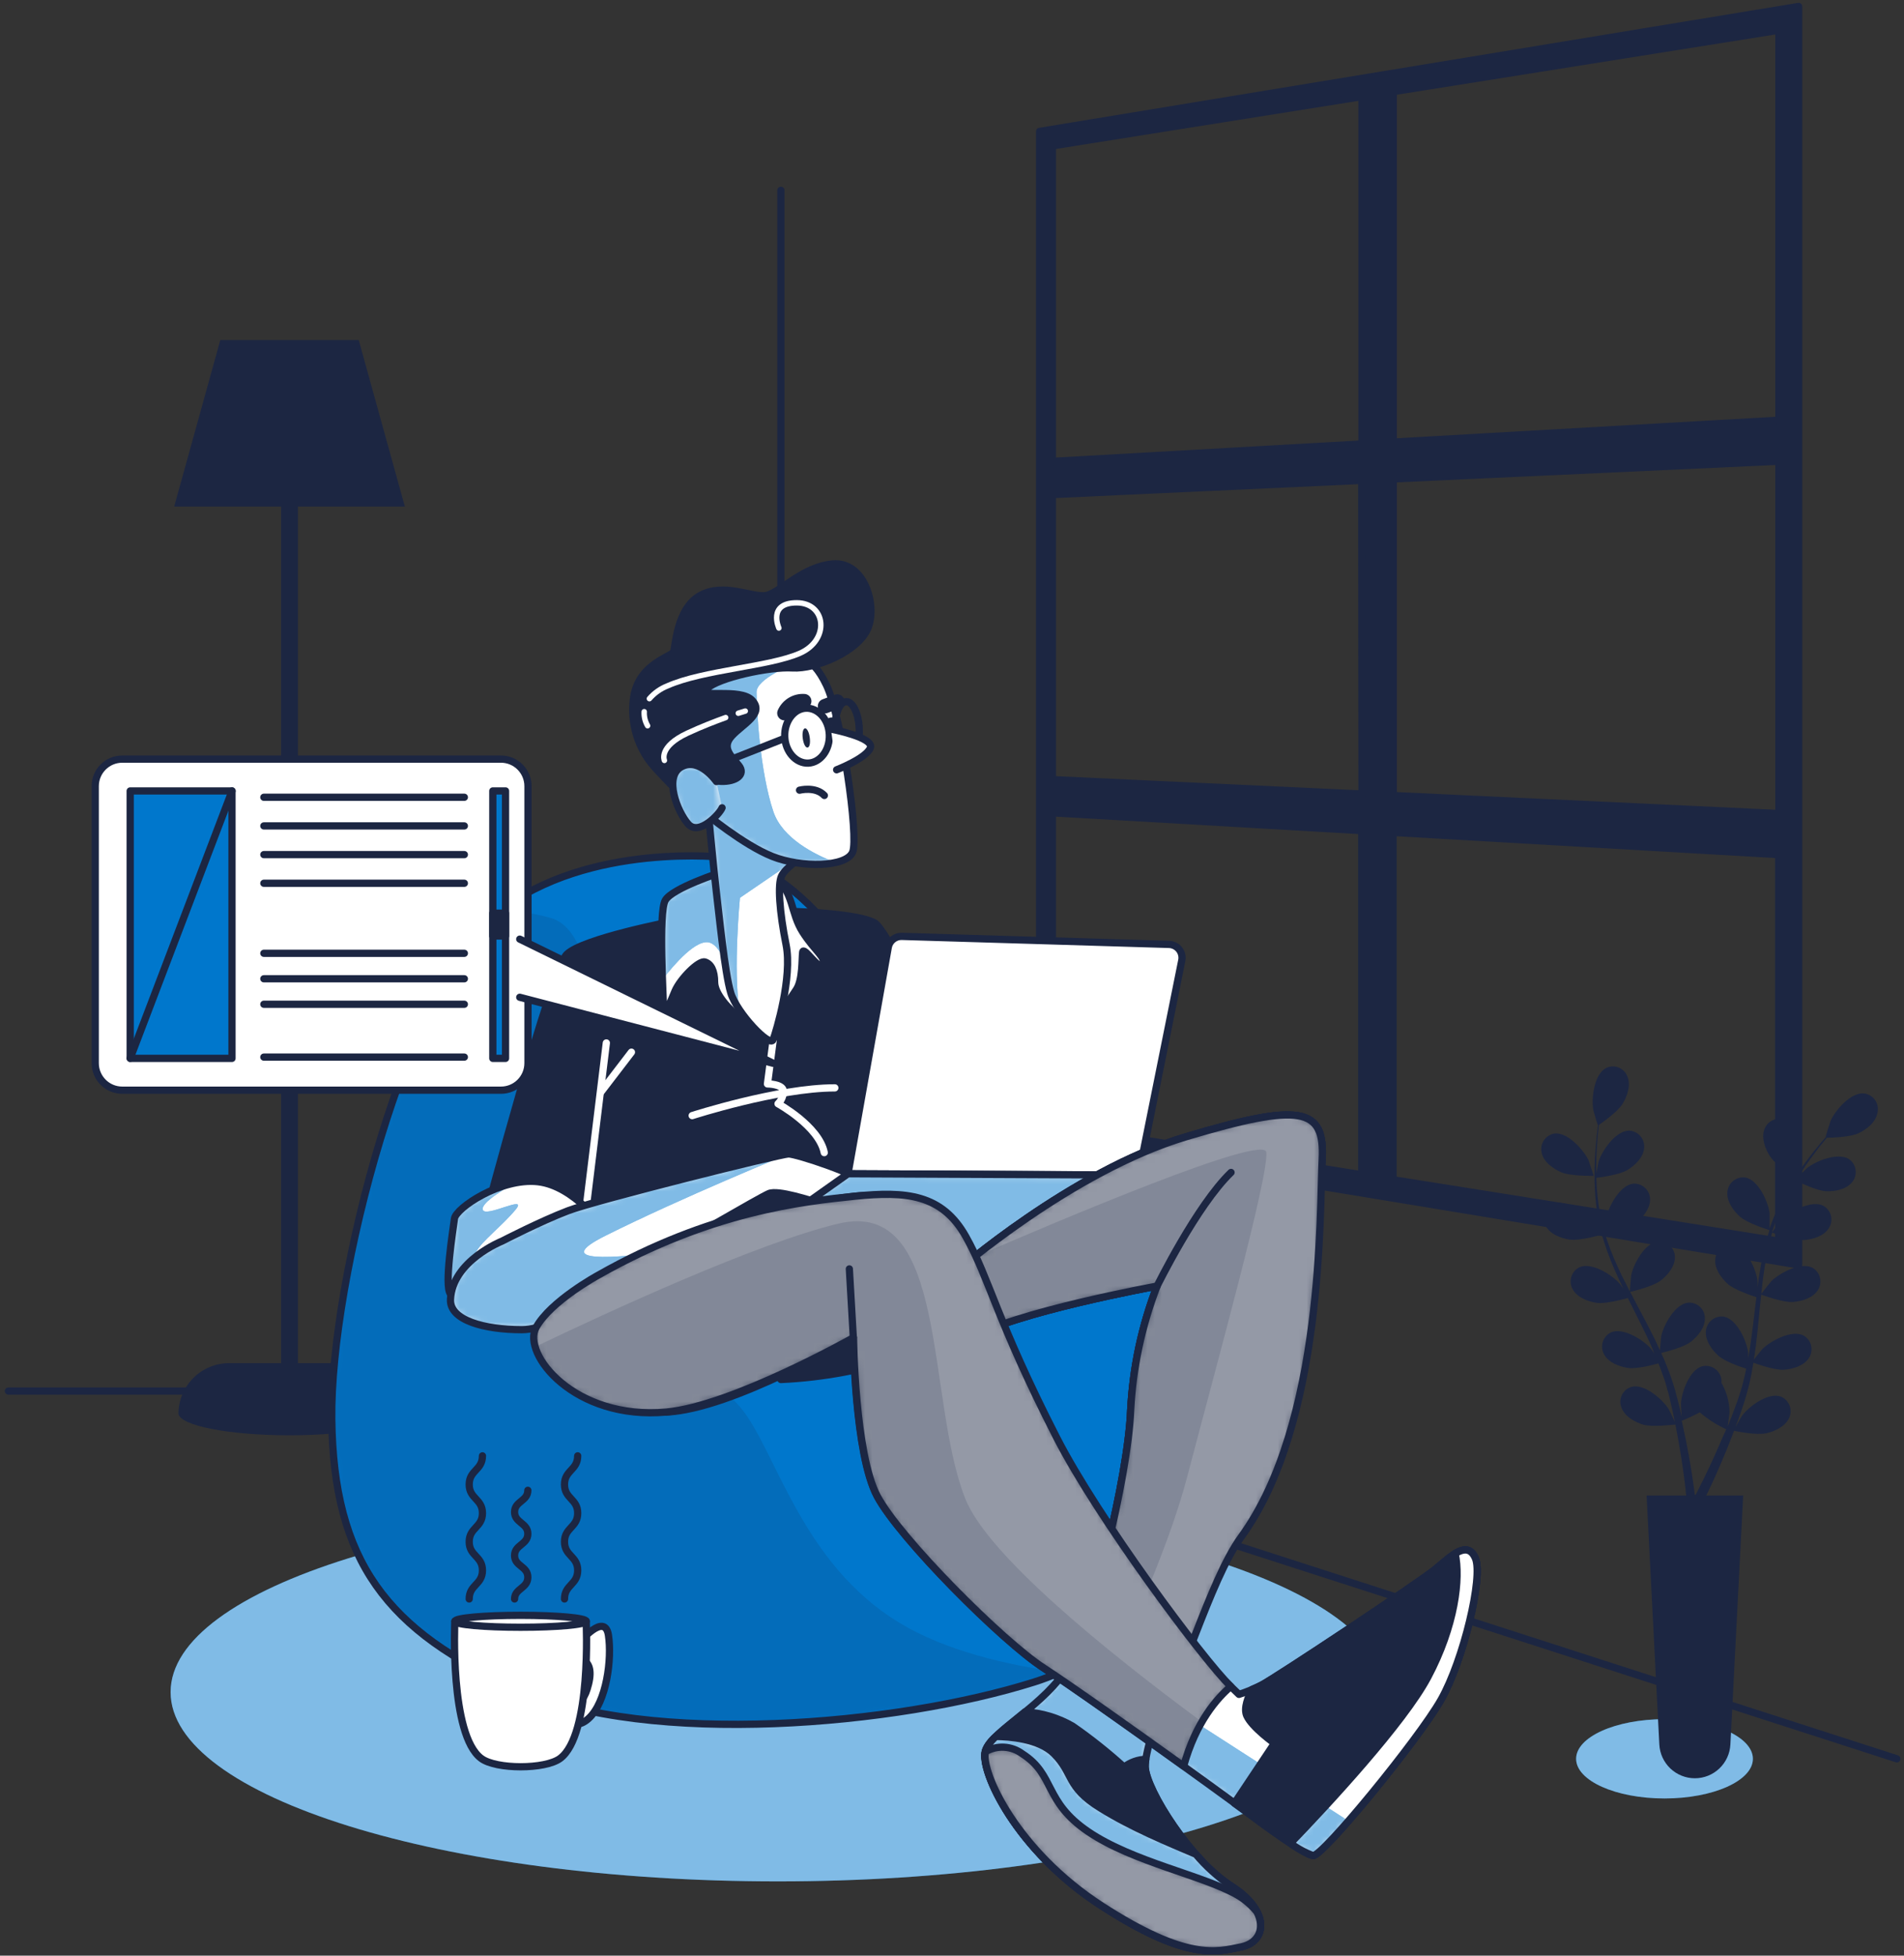 <?xml version="1.0" encoding="UTF-8"?>
<svg xmlns="http://www.w3.org/2000/svg" width="263" height="270" viewBox="0 0 263 270" fill="none">
  <rect x="0" y="0" width="263" height="270" fill="#333333" stroke="none"/>
  <g clip-path="url(#clip0_2857_155368)">
    <path d="M107.864 190.423V26.278" stroke="#1C2642" stroke-linecap="round" stroke-linejoin="round"/>
    <path d="M1.163 192.05H104.704L262.012 242.825" stroke="#1C2642" stroke-linecap="round" stroke-linejoin="round"/>
    <path d="M48.31 188.197H41.159V69.937H55.922L49.551 46.944H30.432L24.061 69.937H38.824V188.197H31.651C29.817 188.199 28.056 188.92 26.748 190.205C25.439 191.49 24.687 193.237 24.653 195.071C24.653 195.071 24.653 195.108 24.653 195.122C24.653 195.122 24.653 195.166 24.653 195.181C24.864 196.83 31.636 198.158 39.977 198.158C48.318 198.158 55.09 196.83 55.301 195.181C55.295 193.329 54.557 191.555 53.247 190.247C51.937 188.938 50.162 188.201 48.31 188.197Z" fill="#1C2642"/>
    <path d="M143.606 18.141V157.388L248.446 174.639V0.89L143.606 18.141ZM245.724 58.014L192.454 61.035V12.653L245.724 4.174V58.014ZM192.454 66.121L245.724 63.676V112.32L192.454 109.832V66.121ZM188.134 109.627L145.365 107.635V68.281L188.098 66.325L188.134 109.627ZM188.134 13.339V61.297L145.365 63.698V20.14L188.134 13.339ZM145.365 112.218L188.098 114.677V162.19L145.365 155.389V112.218ZM192.418 162.876V114.925L245.688 117.99V171.355L192.418 162.876Z" fill="#1C2642" stroke="#1C2642" stroke-linecap="round" stroke-linejoin="round"/>
    <path d="M107.448 259.747C153.775 259.747 191.33 248.048 191.33 233.616C191.33 219.184 153.775 207.484 107.448 207.484C61.121 207.484 23.565 219.184 23.565 233.616C23.565 248.048 61.121 259.747 107.448 259.747Z" fill="#0077CC"/>
    <path opacity="0.5" d="M107.448 259.747C153.775 259.747 191.33 248.048 191.33 233.616C191.33 219.184 153.775 207.484 107.448 207.484C61.121 207.484 23.565 219.184 23.565 233.616C23.565 248.048 61.121 259.747 107.448 259.747Z" fill="white"/>
    <path d="M100.362 118.391C100.362 118.391 81.353 116.136 68.845 125.893C56.337 135.649 45.581 176.419 45.829 195.947C46.078 215.475 53.338 225.216 71.596 233.214C89.854 241.212 123.867 238.22 142.876 232.215C161.886 226.209 168.139 205.215 167.891 193.948C167.643 182.681 155.136 169.684 150.881 166.948C146.627 164.211 134.623 158.446 128.625 149.434C122.626 140.422 113.862 120.894 100.362 118.391Z" fill="#0077CC"/>
    <mask id="mask0_2857_155368" style="mask-type:luminance" maskUnits="userSpaceOnUse" x="45" y="118" width="123" height="121">
      <path d="M100.362 118.391C100.362 118.391 81.353 116.136 68.845 125.893C56.337 135.649 45.581 176.419 45.829 195.947C46.078 215.475 53.338 225.216 71.596 233.214C89.854 241.212 123.867 238.22 142.876 232.215C161.886 226.209 168.139 205.215 167.891 193.948C167.643 182.681 155.136 169.684 150.881 166.948C146.627 164.211 134.623 158.446 128.625 149.434C122.626 140.422 113.862 120.894 100.362 118.391Z" fill="white"/>
    </mask>
    <g mask="url(#mask0_2857_155368)">
      <path opacity="0.13" d="M146.364 230.865C139.176 229.894 130.653 227.946 124.202 224.027C110.578 215.759 107.178 200.187 102.31 194.349C97.443 188.511 88.686 189 84.797 182.673C80.907 176.346 87.227 129.651 76.04 126.732C73.77 126.076 71.42 125.74 69.057 125.732C68.991 125.791 68.911 125.835 68.845 125.893C56.337 135.649 45.581 176.419 45.829 195.947C46.078 215.475 53.338 225.216 71.596 233.214C89.854 241.212 123.867 238.22 142.876 232.215C144.066 231.838 145.231 231.387 146.364 230.865Z" fill="#1C2642"/>
    </g>
    <path d="M100.362 118.391C100.362 118.391 81.353 116.136 68.845 125.893C56.337 135.649 45.581 176.419 45.829 195.947C46.078 215.475 53.338 225.216 71.596 233.214C89.854 241.212 123.867 238.22 142.876 232.215C161.886 226.209 168.139 205.215 167.891 193.948C167.643 182.681 155.136 169.684 150.881 166.948C146.627 164.211 134.623 158.446 128.625 149.434C122.626 140.422 113.862 120.894 100.362 118.391Z" stroke="#1C2642" stroke-linecap="round" stroke-linejoin="round"/>
    <path d="M92.875 127.207C92.875 127.207 80.47 129.578 78.281 131.767C76.091 133.957 66.97 168.254 66.97 168.254C69.506 167.636 72.166 167.763 74.632 168.619C78.281 170.078 78.645 173.909 79.01 175.734C79.303 177.912 79.486 180.104 79.558 182.301C79.558 182.301 116.431 179.01 124.275 177.193C132.12 175.376 144.058 174.529 144.058 174.529C144.058 174.529 123.889 129.038 120.787 127.396C117.686 125.754 104.733 125.572 102.909 125.937C101.085 126.302 92.875 127.207 92.875 127.207Z" fill="#1C2642" stroke="#1C2642" stroke-linecap="round" stroke-linejoin="round"/>
    <path d="M80.652 169.348L83.754 143.99" stroke="white" stroke-linecap="round" stroke-linejoin="round"/>
    <path d="M83.024 150.74L87.22 145.267" stroke="white" stroke-linecap="round" stroke-linejoin="round"/>
    <path d="M95.612 154.024C95.612 154.024 107.47 150.193 115.315 150.193" stroke="white" stroke-linecap="round" stroke-linejoin="round"/>
    <path d="M106.806 143.567L106.01 149.646C106.01 149.646 108.017 149.646 108.199 150.558C108.212 150.896 108.154 151.233 108.028 151.547C107.902 151.862 107.712 152.146 107.47 152.382C107.47 152.382 113.125 155.484 113.855 159.132" stroke="white" stroke-linecap="round" stroke-linejoin="round"/>
    <path d="M99.683 120.405C99.683 120.405 92.875 122.595 91.897 124.295C90.919 125.995 91.656 137.919 91.656 139.378C91.656 140.838 92.51 138.525 93.24 136.824C93.97 135.124 96.524 132.563 97.37 132.811C98.217 133.059 98.713 134.022 98.713 135.606C98.713 137.189 100.654 139.378 102.362 140.59C104.069 141.801 105.645 143.027 105.645 143.027C105.645 143.027 109.17 137.919 110.024 136.576C110.878 135.234 110.754 132.446 110.87 131.468C110.987 130.49 113.184 134.146 113.672 133.176C114.161 132.205 112.578 131.351 110.87 128.673C109.163 125.995 109.659 123.2 107.105 121.252C104.551 119.304 101.632 119.909 99.683 120.405Z" fill="white"/>
    <mask id="mask1_2857_155368" style="mask-type:luminance" maskUnits="userSpaceOnUse" x="91" y="119" width="23" height="25">
      <path d="M99.683 120.405C99.683 120.405 92.875 122.595 91.897 124.295C90.919 125.995 91.656 137.919 91.656 139.378C91.656 140.838 92.51 138.525 93.24 136.824C93.97 135.124 96.524 132.563 97.37 132.811C98.217 133.059 98.713 134.022 98.713 135.606C98.713 137.189 100.654 139.378 102.362 140.59C104.069 141.801 105.645 143.027 105.645 143.027C105.645 143.027 109.17 137.919 110.024 136.576C110.878 135.234 110.754 132.446 110.87 131.468C110.987 130.49 113.184 134.146 113.672 133.176C114.161 132.205 112.578 131.351 110.87 128.673C109.163 125.995 109.659 123.2 107.105 121.252C104.551 119.304 101.632 119.909 99.683 120.405Z" fill="white"/>
    </mask>
    <g mask="url(#mask1_2857_155368)">
      <path d="M91.897 124.288C91.255 125.426 91.357 131.103 91.503 135.234C93.058 133.234 96.261 129.454 98.115 130.169C100.479 131.081 101.384 137.802 101.384 137.802L99.786 120.405H99.684C99.684 120.405 92.875 122.595 91.897 124.288Z" fill="#0077CC"/>
      <path opacity="0.5" d="M91.897 124.288C91.255 125.426 91.357 131.103 91.503 135.234C93.058 133.234 96.261 129.454 98.115 130.169C100.479 131.081 101.384 137.802 101.384 137.802L99.786 120.405H99.684C99.684 120.405 92.875 122.595 91.897 124.288Z" fill="white"/>
    </g>
    <path d="M99.683 120.405C99.683 120.405 92.875 122.595 91.897 124.295C90.919 125.995 91.656 137.919 91.656 139.378C91.656 140.838 92.51 138.525 93.24 136.824C93.97 135.124 96.524 132.563 97.37 132.811C98.217 133.059 98.713 134.022 98.713 135.606C98.713 137.189 100.654 139.378 102.362 140.59C104.069 141.801 105.645 143.027 105.645 143.027C105.645 143.027 109.17 137.919 110.024 136.576C110.878 135.234 110.754 132.446 110.87 131.468C110.987 130.49 113.184 134.146 113.672 133.176C114.161 132.205 112.578 131.351 110.87 128.673C109.163 125.995 109.659 123.2 107.105 121.252C104.551 119.304 101.632 119.909 99.683 120.405Z" stroke="#1C2642" stroke-linecap="round" stroke-linejoin="round"/>
    <path d="M83.571 169.713C83.571 169.713 79.375 163.693 74.267 163.146C69.159 162.598 62.956 166.794 62.774 168.254C62.592 169.713 61.314 177.558 62.227 178.652C63.139 179.747 66.605 180.659 73.355 178.47C80.105 176.281 82.841 173.544 83.571 169.713Z" fill="white"/>
    <mask id="mask2_2857_155368" style="mask-type:luminance" maskUnits="userSpaceOnUse" x="61" y="163" width="23" height="17">
      <path d="M83.571 169.713C83.571 169.713 79.375 163.693 74.267 163.146C69.159 162.598 62.956 166.794 62.774 168.254C62.592 169.713 61.314 177.558 62.227 178.652C63.139 179.747 66.605 180.659 73.355 178.47C80.105 176.281 82.841 173.544 83.571 169.713Z" fill="white"/>
    </mask>
    <g mask="url(#mask2_2857_155368)">
      <path d="M66.503 178.463C66.503 178.463 65.043 174.289 65.773 172.837C66.503 171.384 69.422 169.188 71.224 166.999C73.027 164.809 66.97 168.232 66.678 166.999C66.452 166.006 69.882 164.021 71.231 163.284C66.984 164.102 62.92 167.057 62.774 168.232C62.592 169.691 61.314 177.536 62.227 178.631C62.694 179.192 63.854 179.711 65.788 179.776C66.225 179.025 66.503 178.463 66.503 178.463Z" fill="#0077CC"/>
      <path opacity="0.5" d="M66.503 178.463C66.503 178.463 65.043 174.289 65.773 172.837C66.503 171.384 69.422 169.188 71.224 166.999C73.027 164.809 66.97 168.232 66.678 166.999C66.452 166.006 69.882 164.021 71.231 163.284C66.984 164.102 62.92 167.057 62.774 168.232C62.592 169.691 61.314 177.536 62.227 178.631C62.694 179.192 63.854 179.711 65.788 179.776C66.225 179.025 66.503 178.463 66.503 178.463Z" fill="white"/>
    </g>
    <path d="M83.571 169.713C83.571 169.713 79.375 163.693 74.267 163.146C69.159 162.598 62.956 166.794 62.774 168.254C62.592 169.713 61.314 177.558 62.227 178.652C63.139 179.747 66.605 180.659 73.355 178.47C80.105 176.281 82.841 173.544 83.571 169.713Z" stroke="#1C2642" stroke-linecap="round" stroke-linejoin="round"/>
    <path d="M69.341 171.355C69.341 171.355 62.497 174.07 62.227 179.382C62.073 182.301 66.97 183.578 72.078 183.578C77.186 183.578 84.483 177.193 89.227 174.456C93.97 171.72 104.916 165.335 106.193 164.788C107.47 164.24 111.848 165.7 113.673 166.247C115.411 166.62 117.185 166.803 118.963 166.794C118.963 166.794 121.517 170.808 122.794 170.808C124.071 170.808 120.058 164.788 119.51 163.511C118.963 162.233 110.024 159.315 108.929 159.315C107.835 159.315 82.294 165.7 78.463 167.159C74.632 168.619 69.341 171.355 69.341 171.355Z" fill="white"/>
    <mask id="mask3_2857_155368" style="mask-type:luminance" maskUnits="userSpaceOnUse" x="62" y="159" width="62" height="25">
      <path d="M69.341 171.355C69.341 171.355 62.497 174.07 62.227 179.382C62.073 182.301 66.97 183.578 72.078 183.578C77.186 183.578 84.483 177.193 89.227 174.456C93.97 171.72 104.916 165.335 106.193 164.788C107.47 164.24 111.848 165.7 113.673 166.247C115.411 166.62 117.185 166.803 118.963 166.794C118.963 166.794 121.517 170.808 122.794 170.808C124.071 170.808 120.058 164.788 119.51 163.511C118.963 162.233 110.024 159.315 108.929 159.315C107.835 159.315 82.294 165.7 78.463 167.159C74.632 168.619 69.341 171.355 69.341 171.355Z" fill="white"/>
    </mask>
    <g mask="url(#mask3_2857_155368)">
      <path d="M83.651 170.596C94.079 165.379 108.929 159.315 108.929 159.315C107.835 159.315 82.294 165.7 78.463 167.159C74.632 168.619 69.341 171.355 69.341 171.355C69.341 171.355 62.497 174.07 62.227 179.382C62.073 182.301 66.97 183.578 72.078 183.578C77.186 183.578 84.483 177.193 89.227 174.456L92.102 172.793C85.133 173.676 75.814 174.508 83.651 170.596Z" fill="#0077CC"/>
      <path opacity="0.5" d="M83.651 170.596C94.079 165.379 108.929 159.315 108.929 159.315C107.835 159.315 82.294 165.7 78.463 167.159C74.632 168.619 69.341 171.355 69.341 171.355C69.341 171.355 62.497 174.07 62.227 179.382C62.073 182.301 66.97 183.578 72.078 183.578C77.186 183.578 84.483 177.193 89.227 174.456L92.102 172.793C85.133 173.676 75.814 174.508 83.651 170.596Z" fill="white"/>
    </g>
    <path d="M69.341 171.355C69.341 171.355 62.497 174.07 62.227 179.382C62.073 182.301 66.97 183.578 72.078 183.578C77.186 183.578 84.483 177.193 89.227 174.456C93.97 171.72 104.916 165.335 106.193 164.788C107.47 164.24 111.848 165.7 113.673 166.247C115.411 166.62 117.185 166.803 118.963 166.794C118.963 166.794 121.517 170.808 122.794 170.808C124.071 170.808 120.058 164.788 119.51 163.511C118.963 162.233 110.024 159.315 108.929 159.315C107.835 159.315 82.294 165.7 78.463 167.159C74.632 168.619 69.341 171.355 69.341 171.355Z" stroke="#1C2642" stroke-linecap="round" stroke-linejoin="round"/>
    <path d="M122.699 130.782L117.139 162.051L157.274 162.234L163.243 132.577C163.293 132.316 163.285 132.046 163.221 131.788C163.157 131.529 163.037 131.288 162.871 131.08C162.704 130.872 162.495 130.702 162.257 130.583C162.019 130.464 161.758 130.397 161.492 130.388L124.567 129.279C124.128 129.265 123.697 129.408 123.355 129.684C123.012 129.96 122.779 130.35 122.699 130.782Z" fill="white" stroke="#1C2642" stroke-linecap="round" stroke-linejoin="round"/>
    <path d="M117.139 162.051L97.597 175.872L142.293 174.595L157.274 162.234L117.139 162.051Z" fill="white"/>
    <mask id="mask4_2857_155368" style="mask-type:luminance" maskUnits="userSpaceOnUse" x="97" y="162" width="61" height="14">
      <path d="M117.139 162.051L97.597 175.872L142.293 174.595L157.274 162.234L117.139 162.051Z" fill="white"/>
    </mask>
    <g mask="url(#mask4_2857_155368)">
      <path d="M117.139 162.051L97.597 175.872L142.293 174.595L157.274 162.234L117.139 162.051Z" fill="#0077CC"/>
      <path opacity="0.5" d="M117.139 162.051L97.597 175.872L142.293 174.595L157.274 162.234L117.139 162.051Z" fill="white"/>
    </g>
    <path d="M117.139 162.051L97.597 175.872L142.293 174.595L157.274 162.234L117.139 162.051Z" stroke="#1C2642" stroke-linecap="round" stroke-linejoin="round"/>
    <path d="M131.916 175.734C131.916 175.734 147.97 161.686 163.842 156.943C179.713 152.2 182.997 152.929 182.632 160.044C182.267 167.159 174.605 204.375 169.497 213.862C164.389 223.348 158.004 240.679 158.186 243.963C158.369 247.247 164.571 256.916 170.044 260.382C175.517 263.848 174.97 268.044 171.504 268.774C168.038 269.504 164.024 270.781 152.166 263.119C140.308 255.457 135.382 244.511 136.112 241.774C136.842 239.038 144.504 235.389 147.605 229.916C150.707 224.443 155.815 204.011 156.18 194.707C156.476 188.833 157.708 183.044 159.828 177.558C159.828 177.558 139.761 181.207 133.923 184.855L131.916 175.734Z" fill="white"/>
    <mask id="mask5_2857_155368" style="mask-type:luminance" maskUnits="userSpaceOnUse" x="131" y="153" width="52" height="117">
      <path d="M131.916 175.734C131.916 175.734 147.97 161.686 163.842 156.943C179.713 152.2 182.997 152.929 182.632 160.044C182.267 167.159 174.605 204.375 169.497 213.862C164.389 223.348 158.004 240.679 158.186 243.963C158.369 247.247 164.571 256.916 170.044 260.382C175.517 263.848 174.97 268.044 171.504 268.774C168.038 269.504 164.024 270.781 152.166 263.119C140.308 255.457 135.382 244.511 136.112 241.774C136.842 239.038 144.504 235.389 147.605 229.916C150.707 224.443 155.815 204.011 156.18 194.707C156.476 188.833 157.708 183.044 159.828 177.558C159.828 177.558 139.761 181.207 133.923 184.855L131.916 175.734Z" fill="white"/>
    </mask>
    <g mask="url(#mask5_2857_155368)">
      <path d="M131.916 175.734C131.916 175.734 147.97 161.686 163.842 156.943C179.713 152.2 182.997 152.929 182.632 160.044C182.267 167.159 174.605 204.375 169.497 213.862C164.389 223.348 158.004 240.679 158.186 243.963C158.369 247.247 164.571 256.916 170.044 260.382C175.517 263.848 174.97 268.044 171.504 268.774C168.038 269.504 164.024 270.781 152.166 263.119C140.308 255.457 135.382 244.511 136.112 241.774C136.842 239.038 144.504 235.389 147.605 229.916C150.707 224.443 155.815 204.011 156.18 194.707C156.476 188.833 157.708 183.044 159.828 177.558C159.828 177.558 139.761 181.207 133.923 184.855L131.916 175.734Z" fill="#0077CC"/>
      <path opacity="0.5" d="M131.916 175.734C131.916 175.734 147.97 161.686 163.842 156.943C179.713 152.2 182.997 152.929 182.632 160.044C182.267 167.159 174.605 204.375 169.497 213.862C164.389 223.348 158.004 240.679 158.186 243.963C158.369 247.247 164.571 256.916 170.044 260.382C175.517 263.848 174.97 268.044 171.504 268.774C168.038 269.504 164.024 270.781 152.166 263.119C140.308 255.457 135.382 244.511 136.112 241.774C136.842 239.038 144.504 235.389 147.605 229.916C150.707 224.443 155.815 204.011 156.18 194.707C156.476 188.833 157.708 183.044 159.828 177.558C159.828 177.558 139.761 181.207 133.923 184.855L131.916 175.734Z" fill="white"/>
    </g>
    <path d="M131.916 175.734C131.916 175.734 147.97 161.686 163.842 156.943C179.713 152.2 182.997 152.929 182.632 160.044C182.267 167.159 174.605 204.375 169.497 213.862C164.389 223.348 158.004 240.679 158.186 243.963C158.369 247.247 164.571 256.916 170.044 260.382C175.517 263.848 174.97 268.044 171.504 268.774C168.038 269.504 164.024 270.781 152.166 263.119C140.308 255.457 135.382 244.511 136.112 241.774C136.842 239.038 144.504 235.389 147.605 229.916C150.707 224.443 155.815 204.011 156.18 194.707C156.476 188.833 157.708 183.044 159.828 177.558C159.828 177.558 139.761 181.207 133.923 184.855L131.916 175.734Z" stroke="#1C2642" stroke-linecap="round" stroke-linejoin="round"/>
    <path d="M147.605 229.916C147.372 230.325 147.109 230.719 146.832 231.113C150.605 231.468 154.183 232.959 157.092 235.389C157.966 236.149 158.799 236.955 159.587 237.804C162.236 229.568 165.55 221.561 169.497 213.862C174.605 204.375 182.267 167.159 182.632 160.044C182.997 152.929 179.713 152.2 163.842 156.943C147.97 161.686 131.916 175.734 131.916 175.734L133.923 184.855C139.761 181.207 159.828 177.558 159.828 177.558C157.708 183.044 156.476 188.833 156.18 194.707C155.815 204.011 150.707 224.443 147.605 229.916Z" fill="white" stroke="#1C2642" stroke-linecap="round" stroke-linejoin="round"/>
    <path d="M147.605 229.916C147.372 230.325 147.109 230.719 146.832 231.113C150.605 231.468 154.183 232.959 157.092 235.389C157.966 236.149 158.799 236.955 159.587 237.804C163.083 233.105 167.016 218.284 171.453 212.184C182.917 196.429 182.267 167.159 182.632 160.044C182.997 152.929 179.713 152.2 163.842 156.943C147.97 161.686 131.916 175.734 131.916 175.734L133.923 184.855C139.761 181.207 159.828 177.558 159.828 177.558C157.708 183.044 156.476 188.833 156.18 194.707C155.815 204.011 150.707 224.443 147.605 229.916Z" fill="#1C2642"/>
    <mask id="mask6_2857_155368" style="mask-type:luminance" maskUnits="userSpaceOnUse" x="131" y="153" width="52" height="85">
      <path d="M147.605 229.916C147.372 230.325 147.109 230.719 146.832 231.113C150.605 231.468 154.183 232.959 157.092 235.389C157.966 236.149 158.799 236.955 159.587 237.804C163.083 233.105 167.016 218.284 171.453 212.184C182.917 196.429 182.267 167.159 182.632 160.044C182.997 152.929 179.713 152.2 163.842 156.943C147.97 161.686 131.916 175.734 131.916 175.734L133.923 184.855C139.761 181.207 159.828 177.558 159.828 177.558C157.708 183.044 156.476 188.833 156.18 194.707C155.815 204.011 150.707 224.443 147.605 229.916Z" fill="white"/>
    </mask>
    <g mask="url(#mask6_2857_155368)">
      <path opacity="0.53" d="M147.605 229.916C147.372 230.325 147.109 230.719 146.832 231.113C150.605 231.468 154.183 232.959 157.092 235.389C157.966 236.149 158.799 236.955 159.587 237.804C163.083 233.105 167.016 218.284 171.453 212.184C182.917 196.429 182.267 167.159 182.632 160.044C182.997 152.929 179.713 152.2 163.842 156.943C147.97 161.686 131.916 175.734 131.916 175.734L133.923 184.855C139.761 181.207 159.828 177.558 159.828 177.558C157.708 183.044 156.476 188.833 156.18 194.707C155.815 204.011 150.707 224.443 147.605 229.916Z" fill="white"/>
      <path opacity="0.14" d="M174.919 159.081C174.634 156.491 146.416 168.436 134.514 173.588C132.865 174.902 131.916 175.734 131.916 175.734L133.923 184.855C139.761 181.206 159.828 177.558 159.828 177.558C157.708 183.044 156.476 188.833 156.18 194.706C155.815 204.011 150.707 224.443 147.605 229.916C147.372 230.325 147.109 230.719 146.832 231.113C148.841 231.328 150.808 231.837 152.67 232.623C157.041 223.297 161.747 212.446 163.973 203.959C167.987 188.635 175.284 162.365 174.919 159.081Z" fill="#1C2642"/>
      <path d="M159.828 177.558C159.828 177.558 165.301 166.429 170.044 161.869" stroke="#1C2642" stroke-linecap="round" stroke-linejoin="round"/>
    </g>
    <path d="M147.605 229.916C147.372 230.325 147.109 230.719 146.832 231.113C150.605 231.468 154.183 232.959 157.092 235.389C157.966 236.149 158.799 236.955 159.587 237.804C163.083 233.105 167.016 218.284 171.453 212.184C182.917 196.429 182.267 167.159 182.632 160.044C182.997 152.929 179.713 152.2 163.842 156.943C147.97 161.686 131.916 175.734 131.916 175.734L133.923 184.855C139.761 181.207 159.828 177.558 159.828 177.558C157.708 183.044 156.476 188.833 156.18 194.707C155.815 204.011 150.707 224.443 147.605 229.916Z" stroke="#1C2642" stroke-linecap="round" stroke-linejoin="round"/>
    <path d="M107.864 190.459C113.74 190.191 119.55 189.098 125.122 187.212C133.375 184.206 118.365 178.703 112.614 181.71C111.008 182.489 109.685 183.752 108.833 185.321C107.981 186.891 107.642 188.688 107.864 190.459Z" fill="#1C2642" stroke="#1C2642" stroke-linecap="round" stroke-linejoin="round"/>
    <path d="M84.119 178.652C84.119 178.652 78.281 181.936 76.274 185.585C74.267 189.234 82.9 195.312 92.022 194.947C101.143 194.582 117.869 184.673 117.869 184.673C117.869 184.673 118.051 200.727 121.152 206.565C124.254 212.402 138.483 226.632 144.139 230.281C149.794 233.929 168.767 247.612 171.686 249.801C174.605 251.99 180.078 256.004 181.355 256.186C182.632 256.369 195.95 240.132 199.051 234.659C202.152 229.186 204.889 217.693 203.794 215.139C202.7 212.585 200.51 214.774 198.321 216.598C196.132 218.423 176.065 231.74 174.24 232.652C173.244 233.164 172.207 233.591 171.139 233.929C171.139 233.929 154.72 218.24 145.963 206.2C137.206 194.159 136.477 178.652 133.193 172.815C129.909 166.977 125.166 164.423 118.051 165.152C110.936 165.882 96.159 169.713 84.119 178.652Z" fill="white"/>
    <mask id="mask7_2857_155368" style="mask-type:luminance" maskUnits="userSpaceOnUse" x="75" y="165" width="130" height="92">
      <path d="M84.119 178.652C84.119 178.652 78.281 181.936 76.274 185.585C74.267 189.234 82.9 195.312 92.022 194.947C101.143 194.582 117.869 184.673 117.869 184.673C117.869 184.673 118.051 200.727 121.152 206.565C124.254 212.402 138.483 226.632 144.139 230.281C149.794 233.929 168.767 247.612 171.686 249.801C174.605 251.99 180.078 256.004 181.355 256.186C182.632 256.369 195.95 240.132 199.051 234.659C202.152 229.186 204.889 217.693 203.794 215.139C202.7 212.585 200.51 214.774 198.321 216.598C196.132 218.423 176.065 231.74 174.24 232.652C173.244 233.164 172.207 233.591 171.139 233.929C171.139 233.929 154.72 218.24 145.963 206.2C137.206 194.159 136.477 178.652 133.193 172.815C129.909 166.977 125.166 164.423 118.051 165.152C110.936 165.882 96.159 169.713 84.119 178.652Z" fill="white"/>
    </mask>
    <g mask="url(#mask7_2857_155368)">
      <path d="M161.31 242.27C166.184 245.758 170.424 248.838 171.686 249.786C174.605 251.976 180.078 255.989 181.355 256.172C181.808 256.237 183.778 254.231 186.266 251.377L165.374 237.936L161.31 242.27Z" fill="#0077CC"/>
      <path opacity="0.5" d="M161.31 242.27C166.184 245.758 170.424 248.838 171.686 249.786C174.605 251.976 180.078 255.989 181.355 256.172C181.808 256.237 183.778 254.231 186.266 251.377L165.374 237.936L161.31 242.27Z" fill="white"/>
    </g>
    <path d="M84.119 178.652C84.119 178.652 78.281 181.936 76.274 185.585C74.267 189.234 82.9 195.312 92.022 194.947C101.143 194.582 117.869 184.673 117.869 184.673C117.869 184.673 118.051 200.727 121.152 206.565C124.254 212.402 138.483 226.632 144.139 230.281C149.794 233.929 168.767 247.612 171.686 249.801C174.605 251.99 180.078 256.004 181.355 256.186C182.632 256.369 195.95 240.132 199.051 234.659C202.152 229.186 204.889 217.693 203.794 215.139C202.7 212.585 200.51 214.774 198.321 216.598C196.132 218.423 176.065 231.74 174.24 232.652C173.244 233.164 172.207 233.591 171.139 233.929C171.139 233.929 154.72 218.24 145.963 206.2C137.206 194.159 136.477 178.652 133.193 172.815C129.909 166.977 125.166 164.423 118.051 165.152C110.936 165.882 96.159 169.713 84.119 178.652Z" stroke="#1C2642" stroke-linecap="round" stroke-linejoin="round"/>
    <path d="M170.008 232.835C166.148 229.069 151.677 209.651 145.963 198.486C137.593 182.126 136.688 176.551 133.405 170.713C130.121 164.875 125.166 164.423 118.08 165.152C110.995 165.882 98.232 167.203 82.615 176.062C82.615 176.062 76.048 179.623 74.049 183.272C72.049 186.92 79.354 196.108 92.051 194.947C101.143 194.115 117.898 184.673 117.898 184.673C117.898 184.673 118.08 200.727 121.182 206.565C124.283 212.402 138.513 226.632 144.168 230.281C147.751 232.594 156.69 238.943 163.499 243.832C165.177 237.724 168.191 234.382 170.008 232.835Z" fill="#1C2642"/>
    <mask id="mask8_2857_155368" style="mask-type:luminance" maskUnits="userSpaceOnUse" x="73" y="164" width="98" height="80">
      <path d="M170.008 232.835C166.148 229.069 151.677 209.651 145.963 198.486C137.593 182.126 136.688 176.551 133.405 170.713C130.121 164.875 125.166 164.423 118.08 165.152C110.995 165.882 98.232 167.203 82.615 176.062C82.615 176.062 76.048 179.623 74.049 183.272C72.049 186.92 79.354 196.108 92.051 194.947C101.143 194.115 117.898 184.673 117.898 184.673C117.898 184.673 118.08 200.727 121.182 206.565C124.283 212.402 138.513 226.632 144.168 230.281C147.751 232.594 156.69 238.943 163.499 243.832C165.177 237.724 168.191 234.382 170.008 232.835Z" fill="white"/>
    </mask>
    <g mask="url(#mask8_2857_155368)">
      <path opacity="0.53" d="M170.008 232.835C166.148 229.069 151.677 209.651 145.963 198.486C137.593 182.126 136.688 176.551 133.405 170.713C130.121 164.875 125.166 164.423 118.08 165.152C110.995 165.882 98.232 167.203 82.615 176.062C82.615 176.062 76.048 179.623 74.049 183.272C72.049 186.92 79.354 196.108 92.051 194.947C101.143 194.115 117.898 184.673 117.898 184.673C117.898 184.673 118.08 200.727 121.182 206.565C124.283 212.402 138.513 226.632 144.168 230.281C147.751 232.594 156.69 238.943 163.499 243.832C165.177 237.724 168.191 234.382 170.008 232.835Z" fill="white"/>
      <path opacity="0.14" d="M133.324 206.878C127.851 193.014 131.135 165.284 115.811 168.932C104.646 171.589 84.177 181.031 73.895 185.957C75.114 190.146 81.827 195.881 92.022 194.947C101.114 194.115 117.869 184.673 117.869 184.673C117.869 184.673 118.051 200.727 121.152 206.565C124.254 212.402 138.483 226.632 144.139 230.281C147.722 232.594 156.661 238.943 163.469 243.832C164.055 241.696 164.911 239.644 166.016 237.724C152.429 227.676 136.382 214.621 133.324 206.878Z" fill="#1C2642"/>
      <path d="M117.869 184.673L117.321 175.186" stroke="#1C2642" stroke-linecap="round" stroke-linejoin="round"/>
    </g>
    <path d="M170.008 232.835C166.148 229.069 151.677 209.651 145.963 198.486C137.593 182.126 136.688 176.551 133.405 170.713C130.121 164.875 125.166 164.423 118.08 165.152C110.995 165.882 98.232 167.203 82.615 176.062C82.615 176.062 76.048 179.623 74.049 183.272C72.049 186.92 79.354 196.108 92.051 194.947C101.143 194.115 117.898 184.673 117.898 184.673C117.898 184.673 118.08 200.727 121.182 206.565C124.283 212.402 138.513 226.632 144.168 230.281C147.751 232.594 156.69 238.943 163.499 243.832C165.177 237.724 168.191 234.382 170.008 232.835Z" stroke="#1C2642" stroke-linecap="round" stroke-linejoin="round"/>
    <path d="M171.686 249.801C174.605 251.99 180.078 256.004 181.355 256.186C182.632 256.369 195.95 240.132 199.051 234.659C202.152 229.186 204.889 217.693 203.794 215.139C202.7 212.585 200.51 214.774 198.321 216.598C196.132 218.423 176.064 231.74 174.24 232.652C173.759 232.893 173.321 233.09 172.934 233.258C172.409 234.258 171.766 235.805 172.204 236.848C172.934 238.49 176.035 240.679 176.035 240.679L170.511 248.955L171.686 249.801Z" fill="#1C2642" stroke="#1C2642" stroke-linecap="round" stroke-linejoin="round"/>
    <path d="M199.051 234.659C202.153 229.186 204.889 217.693 203.794 215.139C203.16 213.679 202.16 213.774 201 214.489C201.766 217.897 201 224.472 197.227 231.558C193.863 237.877 183.471 249.071 178.254 254.486C179.204 255.201 180.254 255.774 181.37 256.186C182.632 256.369 195.95 240.132 199.051 234.659Z" fill="white"/>
    <mask id="mask9_2857_155368" style="mask-type:luminance" maskUnits="userSpaceOnUse" x="178" y="213" width="27" height="44">
      <path d="M199.051 234.659C202.153 229.186 204.889 217.693 203.794 215.139C203.16 213.679 202.16 213.774 201 214.489C201.766 217.897 201 224.472 197.227 231.558C193.863 237.877 183.471 249.071 178.254 254.486C179.204 255.201 180.254 255.774 181.37 256.186C182.632 256.369 195.95 240.132 199.051 234.659Z" fill="white"/>
    </mask>
    <g mask="url(#mask9_2857_155368)">
      <path d="M181.538 256.135L181.698 256.055L181.742 256.018C181.83 255.968 181.913 255.91 181.99 255.843L182.078 255.77L182.289 255.595L182.406 255.486L182.69 255.223L182.866 255.055L183.106 254.822L183.311 254.617L183.515 254.413L184.033 253.866L184.121 253.778L184.442 253.428L184.573 253.289C184.953 252.873 185.361 252.421 185.785 251.939V251.903L186.237 251.392L183.048 249.341C181.238 251.312 179.553 253.092 178.21 254.486L178.699 254.807L178.772 254.851L179.224 255.135L179.954 255.551L180.158 255.668L180.363 255.778L180.596 255.894L180.749 255.967C180.823 256.004 180.898 256.036 180.976 256.062L181.085 256.106C181.169 256.141 181.258 256.166 181.348 256.179C181.393 256.191 181.441 256.191 181.486 256.179L181.538 256.135Z" fill="#0077CC"/>
      <path opacity="0.5" d="M181.538 256.135L181.698 256.055L181.742 256.018C181.83 255.968 181.913 255.91 181.99 255.843L182.078 255.77L182.289 255.595L182.406 255.486L182.69 255.223L182.866 255.055L183.106 254.822L183.311 254.617L183.515 254.413L184.033 253.866L184.121 253.778L184.442 253.428L184.573 253.289C184.953 252.873 185.361 252.421 185.785 251.939V251.903L186.237 251.392L183.048 249.341C181.238 251.312 179.553 253.092 178.21 254.486L178.699 254.807L178.772 254.851L179.224 255.135L179.954 255.551L180.158 255.668L180.363 255.778L180.596 255.894L180.749 255.967C180.823 256.004 180.898 256.036 180.976 256.062L181.085 256.106C181.169 256.141 181.258 256.166 181.348 256.179C181.393 256.191 181.441 256.191 181.486 256.179L181.538 256.135Z" fill="white"/>
    </g>
    <path d="M199.051 234.659C202.153 229.186 204.889 217.693 203.794 215.139C203.16 213.679 202.16 213.774 201 214.489C201.766 217.897 201 224.472 197.227 231.558C193.863 237.877 183.471 249.071 178.254 254.486C179.204 255.201 180.254 255.774 181.37 256.186C182.632 256.369 195.95 240.132 199.051 234.659Z" stroke="#1C2642" stroke-linecap="round" stroke-linejoin="round"/>
    <path d="M170.044 260.382C164.571 256.916 158.368 247.247 158.186 243.963C158.178 243.604 158.207 243.244 158.274 242.891C157.184 242.925 156.133 243.3 155.267 243.963C153.021 241.925 150.644 240.036 148.152 238.308C146.145 237.152 143.897 236.48 141.585 236.345C138.936 238.534 136.477 240.285 136.09 241.774C135.36 244.511 140.286 255.456 152.144 263.119C164.002 270.781 168.015 269.504 171.482 268.774C174.948 268.044 175.517 263.848 170.044 260.382Z" fill="#1C2642" stroke="#1C2642" stroke-linecap="round" stroke-linejoin="round"/>
    <path d="M170.044 260.382C168.231 259.153 166.595 257.68 165.184 256.004C161.419 254.398 156.391 252.355 151.983 249.611C147.24 246.692 148.335 244.868 145.598 242.132C143.497 240.03 139.366 239.76 137.571 239.745C136.923 240.286 136.421 240.981 136.112 241.767C135.382 244.503 140.308 255.449 152.166 263.111C164.024 270.774 168.037 269.496 171.504 268.767C174.97 268.037 175.517 263.848 170.044 260.382Z" fill="white"/>
    <mask id="mask10_2857_155368" style="mask-type:luminance" maskUnits="userSpaceOnUse" x="136" y="239" width="39" height="31">
      <path d="M170.044 260.382C168.231 259.153 166.595 257.68 165.184 256.004C161.419 254.398 156.391 252.355 151.983 249.611C147.24 246.692 148.335 244.868 145.598 242.132C143.497 240.03 139.366 239.76 137.571 239.745C136.923 240.286 136.421 240.981 136.112 241.767C135.382 244.503 140.308 255.449 152.166 263.111C164.024 270.774 168.037 269.496 171.504 268.767C174.97 268.037 175.517 263.848 170.044 260.382Z" fill="white"/>
    </mask>
    <g mask="url(#mask10_2857_155368)">
      <path d="M170.044 260.382C168.231 259.153 166.595 257.68 165.184 256.004C161.419 254.398 156.391 252.355 151.983 249.611C147.24 246.692 148.335 244.868 145.598 242.132C143.497 240.03 139.366 239.76 137.571 239.745C136.923 240.286 136.421 240.981 136.112 241.767C135.382 244.503 140.308 255.449 152.166 263.111C164.024 270.774 168.037 269.496 171.504 268.767C174.97 268.037 175.517 263.848 170.044 260.382Z" fill="#0077CC"/>
      <path opacity="0.5" d="M170.044 260.382C168.231 259.153 166.595 257.68 165.184 256.004C161.419 254.398 156.391 252.355 151.983 249.611C147.24 246.692 148.335 244.868 145.598 242.132C143.497 240.03 139.366 239.76 137.571 239.745C136.923 240.286 136.421 240.981 136.112 241.767C135.382 244.503 140.308 255.449 152.166 263.111C164.024 270.774 168.037 269.496 171.504 268.767C174.97 268.037 175.517 263.848 170.044 260.382Z" fill="white"/>
    </g>
    <path d="M170.044 260.382C168.231 259.153 166.595 257.68 165.184 256.004C161.419 254.398 156.391 252.355 151.983 249.611C147.24 246.692 148.335 244.868 145.598 242.132C143.497 240.03 139.366 239.76 137.571 239.745C136.923 240.286 136.421 240.981 136.112 241.767C135.382 244.503 140.308 255.449 152.166 263.111C164.024 270.774 168.037 269.496 171.504 268.767C174.97 268.037 175.517 263.848 170.044 260.382Z" stroke="#1C2642" stroke-linecap="round" stroke-linejoin="round"/>
    <path d="M170.956 261.659C166.213 258.923 156.544 257.098 150.341 252.902C144.139 248.706 145.781 245.058 141.22 242.139C140.491 241.594 139.618 241.276 138.71 241.224C137.801 241.172 136.898 241.389 136.112 241.847C135.477 244.693 140.417 255.515 152.166 263.119C163.914 270.722 168.037 269.504 171.504 268.774C173.809 268.285 174.809 266.271 173.62 263.958C172.875 263.04 171.973 262.261 170.956 261.659Z" fill="#1C2642"/>
    <mask id="mask11_2857_155368" style="mask-type:luminance" maskUnits="userSpaceOnUse" x="136" y="241" width="39" height="29">
      <path d="M170.956 261.659C166.213 258.923 156.544 257.098 150.341 252.902C144.139 248.706 145.781 245.058 141.22 242.139C140.491 241.594 139.618 241.276 138.71 241.224C137.801 241.172 136.898 241.389 136.112 241.847C135.477 244.693 140.417 255.515 152.166 263.119C163.914 270.722 168.037 269.504 171.504 268.774C173.809 268.285 174.809 266.271 173.62 263.958C172.875 263.04 171.973 262.261 170.956 261.659Z" fill="white"/>
    </mask>
    <g mask="url(#mask11_2857_155368)">
      <path opacity="0.53" d="M170.956 261.659C166.213 258.923 156.544 257.098 150.341 252.902C144.139 248.706 145.781 245.058 141.22 242.139C140.491 241.594 139.618 241.276 138.71 241.224C137.801 241.172 136.898 241.389 136.112 241.847C135.477 244.693 140.417 255.515 152.166 263.119C163.914 270.722 168.037 269.504 171.504 268.774C173.809 268.285 174.809 266.271 173.62 263.958C172.875 263.04 171.973 262.261 170.956 261.659Z" fill="white"/>
    </g>
    <path d="M170.956 261.659C166.213 258.923 156.544 257.098 150.341 252.902C144.139 248.706 145.781 245.058 141.22 242.139C140.491 241.594 139.618 241.276 138.71 241.224C137.801 241.172 136.898 241.389 136.112 241.847C135.477 244.693 140.417 255.515 152.166 263.119C163.914 270.722 168.037 269.504 171.504 268.774C173.809 268.285 174.809 266.271 173.62 263.958C172.875 263.04 171.973 262.261 170.956 261.659Z" stroke="#1C2642" stroke-linecap="round" stroke-linejoin="round"/>
    <path d="M80.046 226.764C80.046 226.764 83.549 222.509 84.045 225.764C84.542 229.018 83.797 235.017 81.294 237.264C78.791 239.512 77.543 236.016 77.543 236.016L79.047 234.017C79.047 234.017 80.294 236.52 81.294 232.514C82.294 228.508 79.295 229.011 79.295 229.011L80.046 226.764Z" fill="white" stroke="#1C2642" stroke-linecap="round" stroke-linejoin="round"/>
    <path d="M77.368 242.774C75.296 244.306 68.539 244.306 66.474 242.774C62.095 239.526 62.825 223.837 62.825 223.837H80.966C80.966 223.837 81.754 239.526 77.368 242.774Z" fill="white" stroke="#1C2642" stroke-linecap="round" stroke-linejoin="round"/>
    <path d="M64.81 220.758C64.81 218.788 66.642 218.788 66.642 216.81C66.642 214.832 64.81 214.832 64.81 212.862C64.81 210.892 66.642 210.885 66.642 208.907C66.642 206.929 64.81 206.929 64.81 204.952C64.81 202.974 66.642 202.974 66.642 200.997" stroke="#1C2642" stroke-linecap="round" stroke-linejoin="round"/>
    <path d="M71.078 220.758C71.078 219.298 72.91 219.298 72.91 217.759C72.91 216.219 71.078 216.263 71.078 214.759C71.078 213.256 72.91 213.264 72.91 211.76C72.91 210.257 71.078 210.257 71.078 208.754C71.078 207.251 72.91 207.258 72.91 205.755" stroke="#1C2642" stroke-linecap="round" stroke-linejoin="round"/>
    <path d="M77.974 220.758C77.974 218.788 79.798 218.788 79.798 216.81C79.798 214.832 77.974 214.832 77.974 212.862C77.974 210.892 79.798 210.885 79.798 208.907C79.798 206.929 77.974 206.929 77.974 204.952C77.974 202.974 79.798 202.974 79.798 200.997" stroke="#1C2642" stroke-linecap="round" stroke-linejoin="round"/>
    <path d="M80.981 223.837C80.981 224.297 76.924 224.662 71.91 224.662C66.897 224.662 62.84 224.297 62.84 223.837C62.84 223.378 66.897 223.013 71.91 223.013C76.924 223.013 80.981 223.378 80.981 223.837Z" fill="white" stroke="#1C2642" stroke-linecap="round" stroke-linejoin="round"/>
    <path d="M97.728 110.919C97.728 110.919 98.582 120.135 98.939 123.047C99.297 125.959 100.107 134.321 100.946 137.087C101.785 139.853 106.361 144.662 106.784 143.552C107.207 142.443 109.484 134.92 108.579 130.417C107.674 125.915 107.397 122.069 107.959 120.931C108.521 119.792 110.542 118.515 110.542 118.515C108.188 117.309 105.9 115.977 103.69 114.524C100.465 112.378 98.18 109.948 97.728 110.919Z" fill="white"/>
    <mask id="mask12_2857_155368" style="mask-type:luminance" maskUnits="userSpaceOnUse" x="97" y="110" width="14" height="34">
      <path d="M97.728 110.919C97.728 110.919 98.582 120.135 98.939 123.047C99.297 125.959 100.107 134.321 100.946 137.087C101.785 139.853 106.361 144.662 106.784 143.552C107.207 142.443 109.484 134.92 108.579 130.417C107.674 125.915 107.397 122.069 107.959 120.931C108.521 119.792 110.542 118.515 110.542 118.515C108.188 117.309 105.9 115.977 103.69 114.524C100.465 112.378 98.18 109.948 97.728 110.919Z" fill="white"/>
    </mask>
    <g mask="url(#mask12_2857_155368)">
      <path d="M109.44 119.012L108.711 117.596C107.368 116.866 105.5 115.786 103.726 114.597C100.479 112.408 98.195 109.948 97.743 110.948C97.743 110.948 98.597 120.165 98.954 123.076C99.312 125.988 100.122 134.351 100.961 137.116C101.247 137.925 101.642 138.691 102.136 139.393C101.253 133.891 102.209 123.952 102.209 123.952L109.44 119.012Z" fill="#0077CC"/>
      <path opacity="0.5" d="M109.44 119.012L108.711 117.596C107.368 116.866 105.5 115.786 103.726 114.597C100.479 112.408 98.195 109.948 97.743 110.948C97.743 110.948 98.597 120.165 98.954 123.076C99.312 125.988 100.122 134.351 100.961 137.116C101.247 137.925 101.642 138.691 102.136 139.393C101.253 133.891 102.209 123.952 102.209 123.952L109.44 119.012Z" fill="white"/>
    </g>
    <path d="M97.728 110.919C97.728 110.919 98.582 120.135 98.939 123.047C99.297 125.959 100.107 134.321 100.946 137.087C101.785 139.853 106.361 144.662 106.784 143.552C107.207 142.443 109.484 134.92 108.579 130.417C107.674 125.915 107.397 122.069 107.959 120.931C108.521 119.792 110.542 118.515 110.542 118.515C108.188 117.309 105.9 115.977 103.69 114.524C100.465 112.378 98.18 109.948 97.728 110.919Z" stroke="#1C2642" stroke-linecap="round" stroke-linejoin="round"/>
    <path d="M97.392 112.254C97.392 112.254 102.646 116.633 106.674 118.238C110.702 119.843 116.891 119.741 117.773 117.647C118.656 115.553 116.241 98.966 114.161 94.602C112.082 90.238 109.863 90.165 106.193 89.83C102.522 89.494 95.181 92.486 93.889 96.032C92.598 99.579 94.072 104.599 95.137 107.577C95.701 109.22 96.458 110.79 97.392 112.254Z" fill="white"/>
    <mask id="mask13_2857_155368" style="mask-type:luminance" maskUnits="userSpaceOnUse" x="93" y="89" width="25" height="31">
      <path d="M97.392 112.254C97.392 112.254 102.646 116.633 106.674 118.238C110.702 119.843 116.891 119.741 117.773 117.647C118.656 115.553 116.241 98.966 114.161 94.602C112.082 90.238 109.863 90.165 106.193 89.83C102.522 89.494 95.181 92.486 93.889 96.032C92.598 99.579 94.072 104.599 95.137 107.577C95.701 109.22 96.458 110.79 97.392 112.254Z" fill="white"/>
    </mask>
    <g mask="url(#mask13_2857_155368)">
      <path d="M106.827 112.057C104.967 106.541 104.5 97.857 104.5 95.543C104.5 93.756 109.155 91.793 111.279 90.99C109.885 90.129 108.265 90.019 106.171 89.83C102.522 89.501 95.159 92.486 93.868 96.032C92.576 99.579 94.05 104.599 95.115 107.577C95.679 109.22 96.436 110.79 97.37 112.254C97.37 112.254 102.624 116.633 106.652 118.238C109.444 119.295 112.468 119.584 115.409 119.077C112.527 117.99 108.068 115.742 106.827 112.057Z" fill="#0077CC"/>
      <path opacity="0.5" d="M106.827 112.057C104.967 106.541 104.5 97.857 104.5 95.543C104.5 93.756 109.155 91.793 111.279 90.99C109.885 90.129 108.265 90.019 106.171 89.83C102.522 89.501 95.159 92.486 93.868 96.032C92.576 99.579 94.05 104.599 95.115 107.577C95.679 109.22 96.436 110.79 97.37 112.254C97.37 112.254 102.624 116.633 106.652 118.238C109.444 119.295 112.468 119.584 115.409 119.077C112.527 117.99 108.068 115.742 106.827 112.057Z" fill="white"/>
    </g>
    <path d="M97.392 112.254C97.392 112.254 102.646 116.633 106.674 118.238C110.702 119.843 116.891 119.741 117.773 117.647C118.656 115.553 116.241 98.966 114.161 94.602C112.082 90.238 109.863 90.165 106.193 89.83C102.522 89.494 95.181 92.486 93.889 96.032C92.598 99.579 94.072 104.599 95.137 107.577C95.701 109.22 96.458 110.79 97.392 112.254Z" stroke="#1C2642" stroke-linecap="round" stroke-linejoin="round"/>
    <path d="M114.555 101.432C114.643 103.534 113.322 105.293 111.637 105.358C109.951 105.424 108.477 103.782 108.397 101.71C108.316 99.637 109.63 97.85 111.315 97.776C113.001 97.704 114.475 99.309 114.555 101.432Z" stroke="#1C2642" stroke-linecap="round" stroke-linejoin="round"/>
    <path d="M118.686 100.615C118.774 102.717 118.095 104.446 117.176 104.483C116.256 104.519 115.439 102.848 115.358 100.746C115.278 98.645 115.957 96.908 116.876 96.872C117.796 96.835 118.606 98.513 118.686 100.615Z" stroke="#1C2642" stroke-linecap="round" stroke-linejoin="round"/>
    <path d="M114.774 100.659C114.774 100.659 120.802 101.805 120.218 103.257C119.634 104.709 115.563 106.278 115.563 106.278" fill="white"/>
    <path d="M114.774 100.659C114.774 100.659 120.802 101.805 120.218 103.257C119.634 104.709 115.563 106.278 115.563 106.278" stroke="#1C2642" stroke-linecap="round" stroke-linejoin="round"/>
    <path d="M114.402 99.973C114.402 99.973 114.49 99.243 115.417 99.703" stroke="#1C2642" stroke-linecap="round" stroke-linejoin="round"/>
    <path d="M108.207 102.002L97.247 106.314" stroke="#1C2642" stroke-linecap="round" stroke-linejoin="round"/>
    <path d="M108.353 98.455C108.584 97.933 108.969 97.495 109.458 97.2C109.946 96.905 110.513 96.768 111.082 96.806" stroke="#1C2642" stroke-width="2" stroke-linecap="round" stroke-linejoin="round"/>
    <path d="M115.65 96.857L113.964 97.492" stroke="#1C2642" stroke-width="2" stroke-linecap="round" stroke-linejoin="round"/>
    <path d="M110.44 109.095C110.44 109.095 112.629 108.525 113.87 109.824" stroke="#1C2642" stroke-linecap="round" stroke-linejoin="round"/>
    <path d="M111.848 101.812C111.951 102.542 111.848 103.169 111.549 103.206C111.25 103.242 110.987 102.68 110.885 101.943C110.783 101.206 110.922 100.593 111.192 100.557C111.462 100.52 111.754 101.082 111.848 101.812Z" fill="#1C2642"/>
    <path d="M98.268 106.344C98.268 106.344 97.538 107.803 99.596 107.876C101.654 107.949 103.055 106.949 102.056 105.687C101.056 104.424 99.574 103.242 101.1 101.593C102.625 99.944 105.587 98.557 103.924 96.718C102.26 94.879 96.137 96.55 97.67 95.062C99.202 93.573 106.281 92.019 109.462 92.216C112.644 92.413 118.584 89.947 119.89 86.721C121.196 83.496 119.372 77.534 115.096 77.855C110.82 78.176 107.631 81.963 105.733 82.233C103.836 82.503 99.947 80.394 96.685 82.233C93.423 84.072 93.313 89.355 93.036 90.005C92.759 90.654 88.337 91.618 87.556 96.091C87.263 97.894 87.388 99.741 87.922 101.488C88.456 103.236 89.384 104.837 90.635 106.168C92.467 108.161 93.291 108.919 93.291 108.919L98.268 106.344Z" fill="#1C2642" stroke="#1C2642" stroke-linecap="round" stroke-linejoin="round"/>
    <path d="M88.986 98.258C88.948 98.937 89.11 99.612 89.453 100.199" stroke="white" stroke-width="0.75" stroke-linecap="round" stroke-linejoin="round"/>
    <path d="M107.587 86.707C107.587 86.707 105.996 83.226 110.053 83.226C114.111 83.226 114.694 88.334 110.491 90.187C106.288 92.041 97.144 92.508 92.211 94.69C91.243 95.069 90.382 95.677 89.701 96.463" stroke="white" stroke-width="0.75" stroke-linecap="round" stroke-linejoin="round"/>
    <path d="M100.238 99.068C98.779 99.594 96.889 100.323 94.97 101.214C90.905 103.104 91.774 104.986 91.774 104.986" stroke="white" stroke-width="0.75" stroke-linecap="round" stroke-linejoin="round"/>
    <path d="M102.946 98.171C102.946 98.171 102.588 98.273 101.982 98.47" stroke="white" stroke-width="0.75" stroke-linecap="round" stroke-linejoin="round"/>
    <path d="M98.961 107.905C98.961 107.905 96.604 104.505 94.123 105.869C91.642 107.234 93.568 112.087 95.064 113.772C96.56 115.458 99.443 112.313 99.742 111.525" fill="white"/>
    <mask id="mask14_2857_155368" style="mask-type:luminance" maskUnits="userSpaceOnUse" x="92" y="105" width="8" height="10">
      <path d="M98.961 107.905C98.961 107.905 96.604 104.505 94.123 105.869C91.642 107.234 93.568 112.087 95.064 113.772C96.56 115.458 99.443 112.313 99.742 111.525" fill="white"/>
    </mask>
    <g mask="url(#mask14_2857_155368)">
      <path d="M98.961 107.905C98.961 107.905 96.604 104.505 94.123 105.869C91.642 107.234 93.568 112.087 95.064 113.772C96.56 115.458 99.443 112.313 99.742 111.525" fill="#0077CC"/>
      <path opacity="0.5" d="M98.961 107.905C98.961 107.905 96.604 104.505 94.123 105.869C91.642 107.234 93.568 112.087 95.064 113.772C96.56 115.458 99.443 112.313 99.742 111.525" fill="white"/>
    </g>
    <path d="M98.961 107.905C98.961 107.905 96.604 104.505 94.123 105.869C91.642 107.234 93.568 112.087 95.064 113.772C96.56 115.458 99.443 112.313 99.742 111.525" stroke="#1C2642" stroke-linecap="round" stroke-linejoin="round"/>
    <path d="M69.196 104.804H16.889C14.825 104.804 13.152 106.477 13.152 108.54V146.778C13.152 148.841 14.825 150.514 16.889 150.514H69.196C71.259 150.514 72.932 148.841 72.932 146.778V108.54C72.932 106.477 71.259 104.804 69.196 104.804Z" fill="white" stroke="#1C2642" stroke-linecap="round" stroke-linejoin="round"/>
    <path d="M71.793 137.685L106.82 146.807L71.793 129.658" fill="white"/>
    <path d="M71.793 137.685L106.82 146.807L71.793 129.658" stroke="#1C2642" stroke-linecap="round" stroke-linejoin="round"/>
    <path d="M32.045 109.197H17.983V146.121H32.045V109.197Z" fill="#0077CC" stroke="#1C2642" stroke-linecap="round" stroke-linejoin="round"/>
    <path d="M69.83 109.197H68.072V146.121H69.83V109.197Z" fill="#0077CC" stroke="#1C2642" stroke-linecap="round" stroke-linejoin="round"/>
    <path d="M69.83 126.075H68.072V129.228H69.83V126.075Z" fill="#1C2642" stroke="#1C2642" stroke-linecap="round" stroke-linejoin="round"/>
    <path d="M36.445 110.072H64.139" stroke="#1C2642" stroke-linecap="round" stroke-linejoin="round"/>
    <path d="M36.445 114.028H64.139" stroke="#1C2642" stroke-linecap="round" stroke-linejoin="round"/>
    <path d="M36.445 117.99H64.139" stroke="#1C2642" stroke-linecap="round" stroke-linejoin="round"/>
    <path d="M36.445 121.945H64.139" stroke="#1C2642" stroke-linecap="round" stroke-linejoin="round"/>
    <path d="M36.445 131.614H64.139" stroke="#1C2642" stroke-linecap="round" stroke-linejoin="round"/>
    <path d="M36.445 135.131H64.139" stroke="#1C2642" stroke-linecap="round" stroke-linejoin="round"/>
    <path d="M36.445 138.649H64.139" stroke="#1C2642" stroke-linecap="round" stroke-linejoin="round"/>
    <path d="M36.445 145.946H64.139" stroke="#1C2642" stroke-linecap="round" stroke-linejoin="round"/>
    <path d="M17.983 146.114L32.053 109.197" stroke="#1C2642" stroke-linecap="round" stroke-linejoin="round"/>
    <path d="M229.918 248.298C236.661 248.298 242.127 245.847 242.127 242.825C242.127 239.802 236.661 237.352 229.918 237.352C223.176 237.352 217.71 239.802 217.71 242.825C217.71 245.847 223.176 248.298 229.918 248.298Z" fill="#0077CC"/>
    <path opacity="0.5" d="M229.918 248.298C236.661 248.298 242.127 245.847 242.127 242.825C242.127 239.802 236.661 237.352 229.918 237.352C223.176 237.352 217.71 239.802 217.71 242.825C217.71 245.847 223.176 248.298 229.918 248.298Z" fill="white"/>
    <path d="M215.637 161.839C216.944 162.409 220.14 162.336 220.14 162.336C220.14 162.336 219.454 160.241 219.41 160.146C218.68 158.687 216.491 156.257 214.689 156.498C214.393 156.551 214.111 156.666 213.861 156.833C213.611 157 213.398 157.218 213.236 157.471C213.074 157.724 212.965 158.009 212.918 158.306C212.87 158.603 212.884 158.906 212.959 159.198C213.229 160.424 214.521 161.35 215.637 161.839Z" fill="#1C2642"/>
    <path d="M257.495 150.959C255.685 150.769 253.532 153.243 252.868 154.732C252.81 154.863 252.139 156.972 252.182 156.972H252.219C251.876 157.359 251.489 157.782 251.132 158.249C250.402 159.118 249.628 160.103 248.84 161.241C247.975 162.453 247.184 163.715 246.469 165.021C245.658 166.48 244.979 168.009 244.44 169.589C244.436 169.608 244.436 169.628 244.44 169.648C244.44 169.115 244.44 167.619 244.44 167.502C244.228 165.897 242.878 162.898 241.083 162.569C240.785 162.528 240.482 162.55 240.193 162.631C239.903 162.713 239.634 162.853 239.401 163.043C239.168 163.234 238.977 163.47 238.84 163.737C238.702 164.005 238.621 164.298 238.602 164.598C238.5 165.875 239.427 167.159 240.332 167.969C241.353 168.881 244.185 169.764 244.411 169.83C243.906 171.452 243.506 173.104 243.214 174.778C243.039 175.755 242.9 176.741 242.762 177.733C242.762 177.266 242.762 176.857 242.762 176.799C242.55 175.186 241.2 172.194 239.412 171.866C239.114 171.824 238.811 171.844 238.521 171.925C238.231 172.005 237.961 172.145 237.728 172.335C237.494 172.524 237.302 172.76 237.164 173.027C237.026 173.294 236.944 173.587 236.924 173.887C236.822 175.172 237.748 176.449 238.653 177.259C239.558 178.069 241.973 178.886 242.616 179.09C242.572 179.47 242.521 179.82 242.47 180.229C242.251 182.053 242.046 183.877 241.784 185.665C241.689 186.293 241.579 186.906 241.47 187.519C241.47 187.11 241.47 186.789 241.47 186.716C241.258 185.103 239.908 182.111 238.113 181.776C237.815 181.735 237.512 181.756 237.223 181.838C236.933 181.919 236.664 182.06 236.431 182.25C236.198 182.44 236.007 182.676 235.87 182.944C235.732 183.211 235.651 183.504 235.632 183.804C235.53 185.089 236.457 186.366 237.362 187.176C238.266 187.986 240.448 188.723 241.207 188.963C241.076 189.591 240.937 190.219 240.784 190.824C240.667 191.233 240.58 191.634 240.441 192.036C240.302 192.437 240.186 192.838 240.054 193.232C239.784 193.962 239.507 194.765 239.222 195.487C239.025 195.998 238.828 196.48 238.639 196.947C238.733 196.319 238.901 195.093 238.901 194.991C238.884 193.561 238.499 192.159 237.785 190.919C237.796 190.761 237.796 190.603 237.785 190.445C237.742 190.147 237.638 189.862 237.479 189.606C237.321 189.351 237.112 189.131 236.865 188.959C236.618 188.788 236.338 188.67 236.043 188.611C235.748 188.553 235.444 188.556 235.151 188.621C233.392 189.088 232.275 192.174 232.188 193.794C232.188 193.896 232.246 194.94 232.297 195.597C232.21 195.217 232.129 194.867 232.035 194.451C231.845 193.67 231.641 192.897 231.422 192.072C231.298 191.671 231.181 191.269 231.057 190.868C230.933 190.467 230.772 190.051 230.633 189.635C230.283 188.686 229.904 187.738 229.459 186.789C230.145 186.628 232.553 186.015 233.523 185.271C234.494 184.527 235.508 183.323 235.493 182.038C235.501 181.738 235.444 181.439 235.329 181.161C235.213 180.883 235.04 180.633 234.821 180.427C234.602 180.22 234.342 180.062 234.058 179.963C233.774 179.863 233.473 179.825 233.173 179.849C231.356 180.046 229.787 182.929 229.459 184.519C229.459 184.622 229.335 185.789 229.283 186.431C229.028 185.862 228.773 185.3 228.495 184.731C227.685 183.104 226.817 181.484 225.956 179.856C225.686 179.36 225.431 178.864 225.175 178.361C225.416 178.309 228.298 177.631 229.378 176.806C230.342 176.076 231.363 174.858 231.356 173.573C231.357 173.274 231.296 172.977 231.177 172.702C231.058 172.427 230.885 172.18 230.666 171.974C230.448 171.769 230.19 171.611 229.908 171.509C229.627 171.408 229.327 171.365 229.028 171.384C227.218 171.581 225.649 174.464 225.321 176.055C225.321 176.171 225.146 177.857 225.124 178.288C224.555 177.186 224 176.098 223.489 174.982C222.801 173.494 222.208 171.963 221.716 170.399C221.826 170.399 224.839 169.669 225.949 168.838C226.912 168.108 227.933 166.889 227.926 165.605C227.927 165.305 227.866 165.009 227.747 164.734C227.629 164.459 227.455 164.211 227.237 164.006C227.019 163.8 226.761 163.642 226.479 163.541C226.197 163.439 225.897 163.397 225.598 163.416C223.789 163.613 222.22 166.495 221.891 168.086C221.891 168.217 221.702 170.027 221.694 170.355C221.694 170.261 221.629 170.173 221.599 170.078C221.149 168.494 220.841 166.872 220.68 165.233C220.578 164.335 220.534 163.459 220.505 162.613C221.081 162.547 223.694 162.197 224.781 161.54C225.868 160.883 226.97 159.825 227.102 158.541C227.137 158.242 227.111 157.94 227.024 157.652C226.937 157.364 226.792 157.097 226.598 156.868C226.403 156.638 226.163 156.451 225.894 156.319C225.624 156.186 225.33 156.11 225.029 156.096C223.205 156.096 221.329 158.789 220.826 160.329C220.826 160.416 220.622 161.299 220.498 161.949C220.498 161.562 220.498 161.168 220.498 160.803C220.498 159.431 220.585 158.169 220.673 157.052C220.731 156.418 220.789 155.848 220.855 155.308C221.381 154.951 223.482 153.462 224.132 152.389C224.781 151.317 225.285 149.857 224.81 148.668C224.71 148.382 224.551 148.121 224.342 147.902C224.134 147.682 223.882 147.509 223.602 147.394C223.322 147.279 223.021 147.225 222.719 147.234C222.417 147.244 222.12 147.317 221.848 147.449C220.228 148.281 219.804 151.536 220.067 153.141C220.067 153.28 220.702 155.403 220.731 155.389C220.665 155.899 220.592 156.454 220.527 157.052C220.417 158.169 220.301 159.431 220.271 160.818C220.22 162.305 220.254 163.793 220.373 165.276C220.505 166.94 220.783 168.588 221.205 170.202C221.201 170.221 221.201 170.241 221.205 170.261C220.921 169.815 220.074 168.582 220.001 168.495C218.936 167.261 216.163 165.517 214.485 166.225C214.214 166.355 213.972 166.539 213.776 166.767C213.579 166.994 213.431 167.259 213.341 167.546C213.252 167.833 213.222 168.135 213.254 168.434C213.287 168.733 213.38 169.022 213.529 169.283C214.149 170.414 215.63 170.968 216.834 171.143C218.184 171.341 221.038 170.516 221.264 170.45C221.735 172.08 222.313 173.676 222.993 175.23C223.387 176.142 223.811 177.047 224.248 177.945C223.986 177.565 223.752 177.215 223.716 177.215C222.65 175.989 219.87 174.238 218.199 174.945C217.927 175.075 217.685 175.26 217.487 175.488C217.29 175.715 217.142 175.981 217.052 176.269C216.962 176.557 216.933 176.86 216.966 177.16C216.999 177.459 217.093 177.749 217.243 178.01C217.863 179.134 219.345 179.696 220.541 179.871C221.738 180.046 224.19 179.389 224.854 179.207C225.022 179.55 225.19 179.893 225.365 180.236C226.189 181.885 227.021 183.52 227.788 185.147C228.058 185.723 228.298 186.3 228.517 186.876C228.291 186.533 228.094 186.256 228.058 186.212C226.992 184.986 224.212 183.235 222.541 183.943C222.269 184.073 222.027 184.257 221.829 184.485C221.632 184.713 221.484 184.979 221.394 185.267C221.304 185.554 221.275 185.858 221.308 186.157C221.341 186.457 221.435 186.746 221.585 187.008C222.205 188.132 223.686 188.686 224.883 188.861C226.08 189.036 228.313 188.445 229.079 188.234C229.313 188.832 229.553 189.431 229.751 190.022C229.882 190.423 230.035 190.802 230.137 191.218C230.239 191.634 230.363 192.028 230.48 192.43C230.663 193.211 230.86 194.013 231.028 194.772C231.144 195.305 231.246 195.808 231.349 196.319C231.086 195.743 230.546 194.633 230.495 194.546C229.626 193.167 227.145 191.014 225.387 191.466C225.095 191.548 224.823 191.69 224.59 191.884C224.357 192.078 224.168 192.319 224.035 192.591C223.902 192.864 223.828 193.161 223.818 193.464C223.809 193.767 223.863 194.069 223.978 194.349C224.416 195.553 225.795 196.326 226.956 196.684C228.24 197.071 231.071 196.684 231.422 196.684C231.589 197.531 231.75 198.355 231.881 199.136C232.363 201.836 232.655 204.105 232.837 205.703C232.837 205.988 232.896 206.236 232.925 206.477H227.445L229.203 240.847C229.269 242.106 229.815 243.291 230.728 244.159C231.642 245.026 232.854 245.51 234.114 245.51C235.374 245.51 236.585 245.026 237.497 244.158C238.41 243.29 238.954 242.105 239.018 240.847L240.784 206.477H235.676C235.712 206.397 235.749 206.324 235.793 206.243C236.522 204.784 237.464 202.682 238.515 200.121C238.843 199.311 239.186 198.435 239.522 197.538C239.865 197.611 242.667 198.18 243.973 197.881C245.162 197.618 246.593 196.947 247.125 195.779C247.255 195.507 247.327 195.211 247.337 194.909C247.347 194.608 247.294 194.307 247.183 194.027C247.071 193.747 246.903 193.493 246.688 193.281C246.474 193.068 246.217 192.903 245.936 192.795C244.206 192.218 241.558 194.181 240.609 195.487C240.551 195.56 240.032 196.472 239.711 197.049C239.843 196.677 239.981 196.319 240.12 195.94C240.397 195.21 240.645 194.436 240.923 193.619C241.039 193.225 241.163 192.824 241.28 192.415C241.397 192.006 241.499 191.576 241.609 191.153C241.842 190.168 242.032 189.161 242.2 188.139C242.856 188.38 245.206 189.197 246.425 189.109C247.643 189.022 249.154 188.577 249.855 187.504C250.023 187.254 250.137 186.973 250.192 186.677C250.246 186.381 250.239 186.076 250.17 185.783C250.102 185.49 249.974 185.214 249.794 184.973C249.614 184.732 249.386 184.53 249.125 184.381C247.505 183.542 244.608 185.111 243.455 186.227C243.382 186.3 242.645 187.219 242.251 187.73C242.353 187.11 242.448 186.497 242.528 185.877C242.754 184.067 242.922 182.228 243.097 180.404L243.272 178.733C243.506 178.82 246.279 179.849 247.651 179.754C248.862 179.667 250.38 179.222 251.081 178.149C251.249 177.899 251.363 177.618 251.418 177.321C251.472 177.025 251.465 176.721 251.396 176.428C251.328 176.135 251.2 175.859 251.02 175.618C250.84 175.377 250.612 175.175 250.351 175.026C248.731 174.186 245.826 175.755 244.681 176.872C244.593 176.959 243.535 178.28 243.287 178.631C243.411 177.397 243.557 176.171 243.747 174.982C243.992 173.358 244.34 171.752 244.79 170.173C244.9 170.217 247.789 171.304 249.169 171.202C250.38 171.122 251.898 170.676 252.598 169.596C252.766 169.347 252.881 169.065 252.936 168.769C252.99 168.473 252.983 168.169 252.914 167.876C252.846 167.583 252.717 167.307 252.538 167.066C252.358 166.824 252.13 166.623 251.869 166.473C250.249 165.641 247.352 167.203 246.199 168.327C246.111 168.414 244.973 169.837 244.79 170.107C244.79 170.02 244.834 169.918 244.863 169.83C245.361 168.258 245.998 166.734 246.768 165.276C247.176 164.466 247.622 163.715 248.067 163C248.585 163.255 250.986 164.408 252.226 164.459C253.467 164.51 254.992 164.233 255.809 163.241C256.005 163.011 256.151 162.744 256.239 162.456C256.327 162.168 256.354 161.864 256.319 161.565C256.284 161.265 256.188 160.977 256.036 160.716C255.884 160.456 255.68 160.23 255.437 160.052C253.919 159.045 250.869 160.256 249.599 161.27C249.533 161.329 248.869 162 248.432 162.438L249.045 161.467C249.811 160.322 250.577 159.322 251.234 158.439C251.628 157.935 252 157.498 252.343 157.082C252.985 157.082 255.561 156.994 256.685 156.469C257.809 155.943 259.042 155.009 259.312 153.732C259.398 153.43 259.419 153.112 259.372 152.801C259.325 152.49 259.211 152.193 259.038 151.93C258.866 151.666 258.639 151.443 258.372 151.276C258.106 151.109 257.807 151 257.495 150.959ZM237.449 199.588C236.355 202.106 235.348 204.164 234.625 205.587L234.231 206.368H234.107C234.07 206.09 234.034 205.784 233.983 205.441C233.764 203.835 233.421 201.551 232.881 198.873C232.706 198.012 232.509 197.093 232.297 196.159C233.149 195.814 233.982 195.425 234.793 194.991C235.893 195.937 237.122 196.723 238.442 197.326C238.091 198.092 237.77 198.866 237.449 199.588Z" fill="#1C2642"/>
    <path d="M247.957 162.54C247.957 162.54 248.534 160.416 248.556 160.278C248.782 158.665 248.264 155.425 246.629 154.63C246.353 154.513 246.056 154.455 245.757 154.458C245.458 154.461 245.162 154.525 244.888 154.647C244.615 154.768 244.369 154.945 244.166 155.166C243.964 155.386 243.809 155.646 243.71 155.929C243.272 157.14 243.827 158.621 244.491 159.643C245.25 160.84 247.95 162.54 247.957 162.54Z" fill="#1C2642"/>
  </g>
  <defs>
    <clipPath id="clip0_2857_155368">
      <rect width="262.703" height="270" fill="white" transform="translate(0.148)"/>
    </clipPath>
  </defs>
</svg>